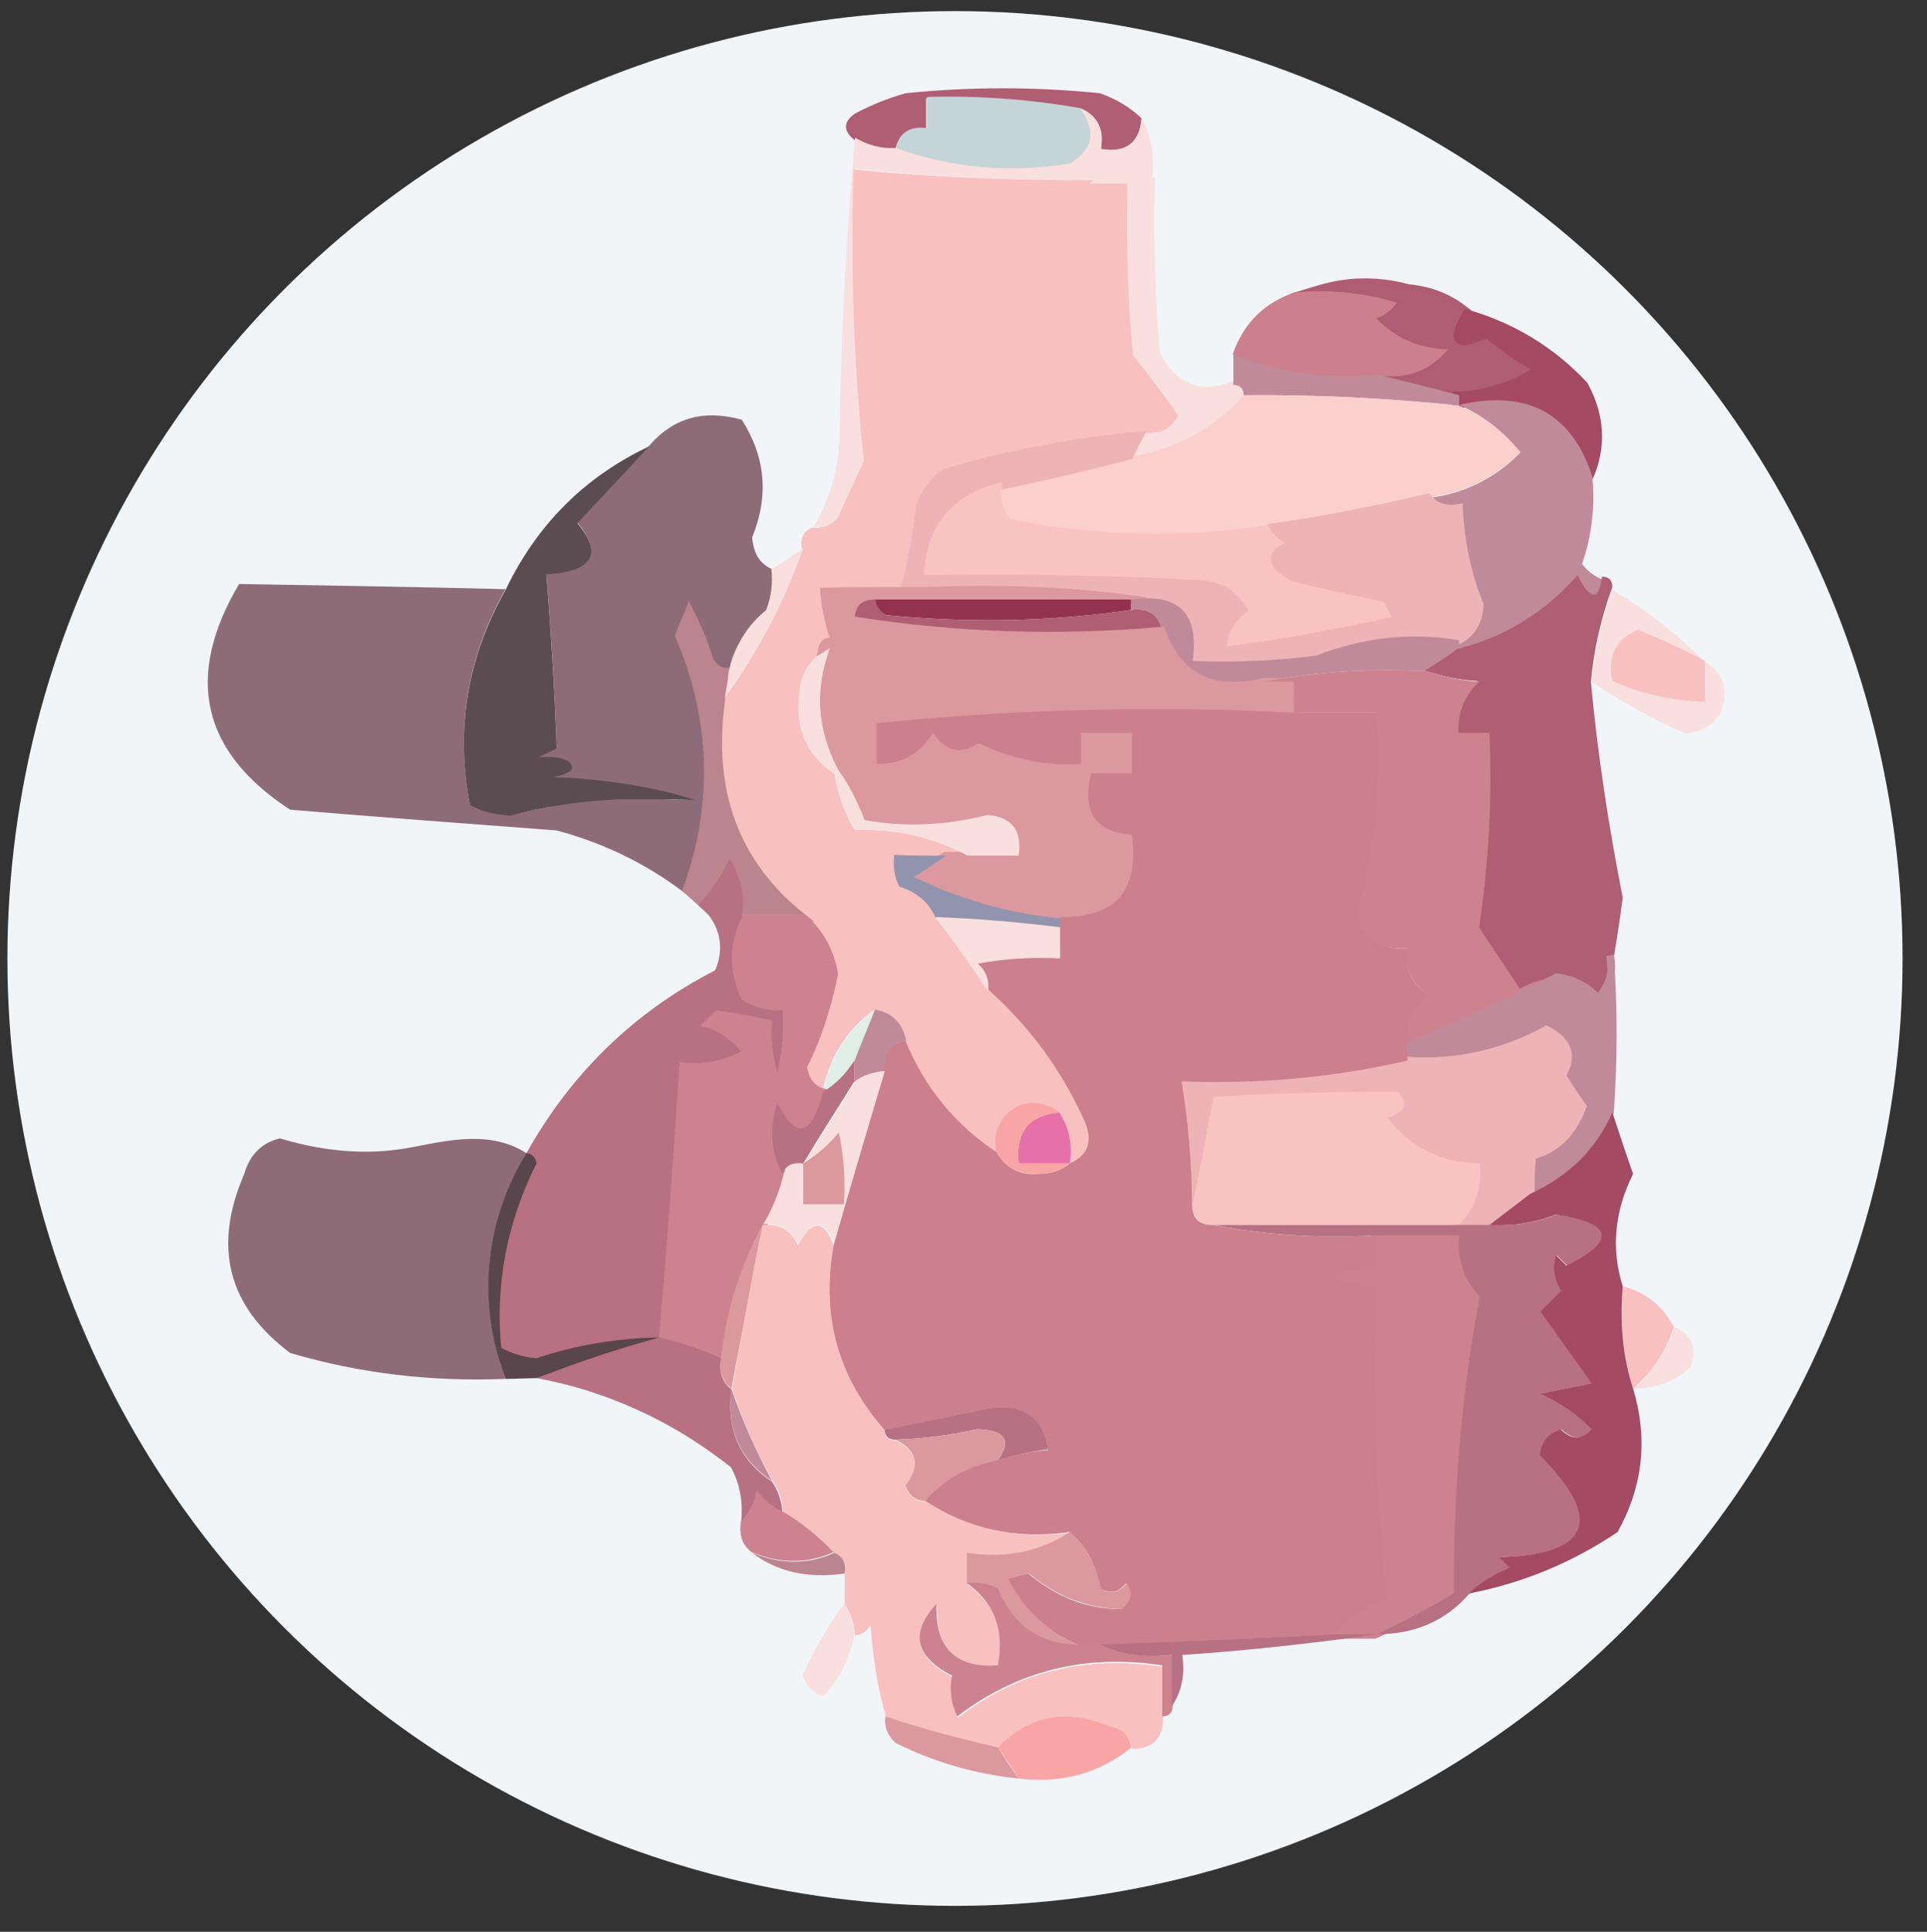 <?xml version="1.0" encoding="utf-8"?>
<!-- Generator: Adobe Illustrator 26.0.2, SVG Export Plug-In . SVG Version: 6.00 Build 0)  -->
<svg version="1.1" id="Layer_1" xmlns="http://www.w3.org/2000/svg" xmlns:xlink="http://www.w3.org/1999/xlink" x="0px" y="0px"
	 viewBox="0 0 260.3 261" style="enable-background:new 0 0 260.3 261;" xml:space="preserve">
<rect x="0" y="0" width="260.3" height="261" fill="#333333" stroke="none"/>
<style type="text/css">
	.st0{fill:#F2F5F8;}
	.st1{fill-rule:evenodd;clip-rule:evenodd;fill:#AF5E73;}
	.st2{fill-rule:evenodd;clip-rule:evenodd;fill:#C5D4D6;}
	.st3{fill-rule:evenodd;clip-rule:evenodd;fill:#F9DFDE;}
	.st4{fill-rule:evenodd;clip-rule:evenodd;fill:#F9C0C0;}
	.st5{fill-rule:evenodd;clip-rule:evenodd;fill:#AF5E73;stroke:#AF5D73;stroke-miterlimit:10;}
	.st6{fill-rule:evenodd;clip-rule:evenodd;fill:#F9DFDE;stroke:#F9DFDE;stroke-miterlimit:10;}
	.st7{fill-rule:evenodd;clip-rule:evenodd;fill:#CC7F8D;}
	.st8{fill-rule:evenodd;clip-rule:evenodd;fill:#A54A63;stroke:#A54A63;stroke-miterlimit:10;}
	.st9{fill-rule:evenodd;clip-rule:evenodd;fill:#C18A9A;}
	.st10{fill-rule:evenodd;clip-rule:evenodd;fill:#FBCFCC;}
	.st11{fill-rule:evenodd;clip-rule:evenodd;fill:#EEB3B7;stroke:#EEB3B7;stroke-miterlimit:10;}
	.st12{fill-rule:evenodd;clip-rule:evenodd;fill:#F9C3C1;stroke:#F9C3C1;stroke-miterlimit:10;}
	.st13{fill-rule:evenodd;clip-rule:evenodd;fill:#DC989F;stroke:#DC989F;stroke-miterlimit:10;}
	.st14{fill-rule:evenodd;clip-rule:evenodd;fill:#933250;}
	.st15{fill-rule:evenodd;clip-rule:evenodd;fill:#8E6C77;}
	.st16{fill-rule:evenodd;clip-rule:evenodd;fill:#BC848C;stroke:#BC848C;stroke-miterlimit:10;}
	.st17{fill-rule:evenodd;clip-rule:evenodd;fill:#5B4C52;}
	.st18{fill-rule:evenodd;clip-rule:evenodd;fill:#CD838F;}
	.st19{fill-rule:evenodd;clip-rule:evenodd;fill:#9294AD;}
	.st20{fill-rule:evenodd;clip-rule:evenodd;fill:#C18A9A;stroke:#C18A9A;stroke-miterlimit:10;}
	.st21{fill-rule:evenodd;clip-rule:evenodd;fill:#DFEEE7;}
	.st22{fill-rule:evenodd;clip-rule:evenodd;fill:#CD838F;stroke:#CD838F;stroke-miterlimit:10;}
	.st23{fill-rule:evenodd;clip-rule:evenodd;fill:#B87083;}
	.st24{fill-rule:evenodd;clip-rule:evenodd;fill:#59454C;}
	.st25{fill-rule:evenodd;clip-rule:evenodd;fill:#DC989F;}
	.st26{fill-rule:evenodd;clip-rule:evenodd;fill:#F9C3C1;}
	.st27{fill-rule:evenodd;clip-rule:evenodd;fill:#A54A63;}
	.st28{fill-rule:evenodd;clip-rule:evenodd;fill:#E870A9;}
	.st29{fill-rule:evenodd;clip-rule:evenodd;fill:#F9A5A5;}
	.st30{fill-rule:evenodd;clip-rule:evenodd;fill:#BC848C;}
</style>
<circle class="st0" cx="129" cy="129.5" r="128"/>
<g>
	<path class="st1" d="M154.2,16c-0.3,3.3-2.1,4.7-5.5,4.2c0.5-2.7-0.4-4.6-2.8-5.5c-6.8-1.2-13.8-1.7-20.8-1.4c0,1.4,0,2.8,0,4.2
		c-2.3-0.3-3.7,0.6-4.2,2.8c-2,0.1-3.9-0.4-5.5-1.4c-1.5-1.2-1.5-2.4,0-3.5c2.2-1.2,4.5-2.1,6.9-2.8c8.8-0.9,17.5-0.9,26.3,0
		C150.8,13.4,152.7,14.5,154.2,16z"/>
</g>
<g>
	<path class="st2" d="M145.9,14.6c2.3,3.1,1.8,5.6-1.4,7.6c-8.2,1.3-16.1,0.6-23.5-2.1c0.4-2.1,1.8-3.1,4.2-2.8c0-1.4,0-2.8,0-4.2
		C132.1,12.9,139,13.4,145.9,14.6z"/>
</g>
<g>
	<path class="st3" d="M145.9,14.6c2.3,0.9,3.2,2.8,2.8,5.5c3.4,0.6,5.3-0.8,5.5-4.2c1.3,2.4,1.8,5.2,1.4,8.3c-2.5-1.7-4.8-1.7-6.9,0
		c-11.1,0.2-22.2-0.3-33.2-1.4c-0.4,13.3,0,26.4,1.4,39.4c-1.1,2.5-2.3,5.1-3.5,7.6c-0.9,1-2.1,1.5-3.5,1.4
		c2.2-3.7,3.4-7.9,3.5-12.5c0.2-13.6,0.9-27,2.1-40.1c1.7,1,3.5,1.5,5.5,1.4c7.5,2.7,15.3,3.4,23.5,2.1
		C147.7,20.2,148.1,17.7,145.9,14.6z"/>
</g>
<g>
	<path class="st4" d="M148.6,24.3c1.4,0,2.8,0,4.2,0c-0.2,7.9,0,15.7,0.7,23.5c2.2,2.7,4.3,5.4,6.2,8.3c-1.1,2.2-3,3.2-5.5,2.8
		c-8.9,0.9-17.7,2.5-26.3,4.8c-1.7,1.2-2.8,2.9-3.5,4.8c-0.4,3.8-1.1,7.5-2.1,11.1c-3.7,0-7.4,0-11.1,0c0.2,2.4,0.6,4.7,1.4,6.9
		c-0.9,0-1.4,0.5-1.4,1.4c-1.7,1.2-2.7,3-2.8,5.5c-0.5,4.2,0.9,7.4,4.2,9.7c0.2,3.2,1.2,6.2,2.8,9c5.7-0.1,10.8,1,15.2,3.5
		c-0.9,0-1.9,0-2.8,0c-2.3,0-4.5,0-6.7,0.1c0,0.6,0,1.2,0.1,2c0.1,0.8,0.3,1.5,0.5,2c0.7,0.2,2.2,0.6,3.6,2c0.8,0.8,1.2,1.6,1.4,2.1
		c1.1,1.7,2.3,3.3,3.5,5c1.2,1.7,2.5,3.4,3.7,5.1c1.4,1.1,3.2,2.8,5.1,5.1c1,1.2,1.6,2.2,3,4.1c2.2,3.2,3.5,5.7,4.6,8.6
		c0.4,0.9,0.8,2.2,0.3,3.5c-0.6,1.3-1.9,1.9-2.5,2.2c0.1-0.8,0.3-2.2-0.1-3.9c-0.3-1.4-0.9-2.5-1.3-3.1c-5.1-2.4-7.8-0.5-8.3,5.5
		c-5.7-3.9-9.9-8.9-12.5-15.2c-0.5-2.3-1.9-3.7-4.2-4.2c-3.7,2.7-6,6.4-6.9,11.1c-1.6-0.4-2.5-1.6-2.8-3.5c1.9-3.9,3.3-8.1,4.2-12.5
		c-0.5-3-1.9-5.6-4.2-7.6c-9-7.2-12.7-16.9-11.1-29.1c4.8-6.2,8.5-13.1,11.1-20.8c-0.2-1.4,0.2-2.3,1.4-2.8c1.4,0.1,2.5-0.3,3.5-1.4
		c1.2-2.6,2.3-5.1,3.5-7.6c-1.4-13-1.8-26.2-1.4-39.4C126.5,24,137.5,24.4,148.6,24.3z"/>
</g>
<g>
	<path class="st5" d="M177.6,39.2c1.3-0.4,2.9-0.8,4.8-1c3.3-0.3,6,0.2,7.8,0.7c3.3,0.3,6,1.5,8.3,3.5c-2.3,3.9-1.4,4.8,2.8,2.8
		c2.1,1.9,4.4,3.6,6.9,4.8c-3.4,2.2-7,3.4-11.1,3.5c-3.7-0.9-7.4-1.8-11.1-2.8c3.9,0.7,7.2-0.5,9.7-3.5c-3.9,0-7.1-1.4-9.7-4.2
		c1.1-0.4,2-1.1,2.8-2.1c-2-0.5-4.3-1-6.8-1.3C180.4,39.3,178.9,39.2,177.6,39.2z"/>
</g>
<g>
	<path class="st6" d="M148.6,24.3c2.1-1.7,4.5-1.7,6.9,0c-0.2,7.9,0,15.7,0.7,23.5c2.4,4.6,5.9,6,10.4,4.2c0.9,0,1.4,0.5,1.4,1.4
		c-4,4.5-9.1,7.3-15.2,8.3c0.5-0.9,0.9-1.8,1.4-2.8c2.6,0.4,4.4-0.5,5.5-2.8c-2-2.9-4-5.6-6.2-8.3c-0.7-7.8-0.9-15.7-0.7-23.5
		C151.4,24.3,150,24.3,148.6,24.3z"/>
</g>
<g>
	<path class="st7" d="M174.9,39.5c4.7-0.4,9.3,0,13.8,1.4c-0.7,1-1.6,1.7-2.8,2.1c2.6,2.7,5.8,4.1,9.7,4.2c-2.5,3-5.7,4.1-9.7,3.5
		c-6.9,0.7-13.4-0.2-19.4-2.8C168,43.6,170.8,40.9,174.9,39.5z"/>
</g>
<g>
	<path class="st8" d="M198.1,42.3c6.2,1.8,11.5,5,15.9,9.7c2.3,4.2,2.5,8.4,0.7,12.5c-2.8-8.6-8.8-11.8-18-9.7c0-0.5,0-0.9,0-1.4
		c4-0.1,7.7-1.3,11.1-3.5c-2.5-1.3-4.8-2.9-6.9-4.8C196.7,47.1,195.8,46.2,198.1,42.3z"/>
</g>
<g>
	<path class="st9" d="M166.6,47.8c6,2.6,12.5,3.5,19.4,2.8c3.7,0.9,7.4,1.8,11.1,2.8c0,0.5,0,0.9,0,1.4c-9.7-1-19.3-1.5-29.1-1.4
		c0-0.9-0.5-1.4-1.4-1.4C166.6,50.6,166.6,49.2,166.6,47.8z"/>
</g>
<g>
	<path class="st10" d="M168,53.4c9.7-0.1,19.4,0.4,29.1,1.4c3.3,1.5,6,3.5,8.3,6.2c-3.4,3.5-7.6,5.6-12.5,6.2
		c-6.9,1.6-13.8,3-20.8,4.2c-12.1,2-24.1,1.7-36-0.7c-1.2-1.4-1.6-3-1.4-4.8c6.2-1.2,12.2-2.6,18-4.2C158.9,60.7,164,57.9,168,53.4z
		"/>
</g>
<g>
	<path class="st11" d="M154,58.8c-0.5,0.9-0.9,1.8-1.4,2.8c-5.8,1.5-11.8,2.9-18,4.2c-6.2,1.7-9.4,5.8-9.7,12.5c0,0.5,0,0.9,0,1.4
		c-0.9,0-1.8,0-2.8,0c1-3.6,1.7-7.3,2.1-11.1c0.6-2,1.8-3.6,3.5-4.8C136.4,61.3,145.1,59.6,154,58.8z"/>
</g>
<g>
	<path class="st9" d="M197.1,54.7c9.2-2.1,15.2,1.1,18,9.7c0.4,4.1-0.1,8-1.4,11.8c0.8,1,1.7,1.7,2.8,2.1c-0.4,3.2-1.5,3.2-3.5,0
		c-4.4,4.9-9.7,8.1-15.9,9.7c0-0.5,0-0.9,0-1.4c1.7-0.9,2.6-2.5,2.8-4.8c-1.7-4.3-2.6-8.6-2.8-13.1c-1.8,0.3-3.2-0.1-4.2-1.4
		c4.9-0.6,9.1-2.7,12.5-6.2C203.1,58.3,200.4,56.2,197.1,54.7z"/>
</g>
<g>
	<path class="st12" d="M134.8,65.8c-0.2,1.8,0.2,3.4,1.4,4.8c11.9,2.4,23.9,2.7,36,0.7c0.6,1,1.5,1.7,2.8,2.1c-3.5,1.4-3.5,3,0,4.8
		c4.2,0.9,8.3,1.8,12.5,2.8c0.5,0.9,0.9,1.8,1.4,2.8c-7.8,1.7-15.7,3.1-23.5,4.2c0-2.3,0.9-4.1,2.8-5.5c-1.2-2-3.1-3.2-5.5-3.5
		c-12.4-0.7-24.9-0.9-37.4-0.7C125.4,71.6,128.6,67.5,134.8,65.8z"/>
</g>
<g>
	<path class="st11" d="M192.9,67.2c1,1.3,2.4,1.7,4.2,1.4c0.2,4.5,1.1,8.9,2.8,13.1c-0.1,2.3-1.1,3.9-2.8,4.8
		c-6.4-1.1-12.9-0.4-19.4,2.1c-5.5,0.7-11.1,0.9-16.6,0.7c0.9-6.5-1.8-9.2-8.3-8.3c-9-1.4-18.2-1.8-27.7-1.4c0-0.5,0-0.9,0-1.4
		c12.5-0.2,24.9,0,37.4,0.7c2.5,0.3,4.3,1.4,5.5,3.5c-1.9,1.4-2.8,3.3-2.8,5.5c7.9-1,15.7-2.4,23.5-4.2c-0.5-0.9-0.9-1.8-1.4-2.8
		c-4.2-0.9-8.3-1.8-12.5-2.8c-3.5-1.8-3.5-3.4,0-4.8c-1.3-0.4-2.2-1.1-2.8-2.1C179.1,70.2,186.1,68.8,192.9,67.2z"/>
</g>
<g>
	<path class="st13" d="M122.9,79.8c0.9,0,1.9,0,2.9,0c9.9-0.4,19.6,0,29,1.4c-12,0-24.2,0-36.2,0c-1.9,0-2.9,0.9-2.9,2.9
		c-0.9,0.9-1.9,1.9-2.9,2.9c-0.7-2.3-1.3-4.6-1.5-7.1C115.2,79.8,119,79.8,122.9,79.8z"/>
</g>
<g>
	<path class="st14" d="M118.2,81c11.5,0,23.1,0,34.6,0c0,0.5,0,0.9,0,1.4c-10.8,1.6-21.9,1.8-33.2,0.7
		C118.8,82.6,118.3,81.9,118.2,81z"/>
</g>
<g>
	<path class="st1" d="M118.2,81c0.2,0.9,0.6,1.5,1.4,2.1c11.3,1.1,22.4,0.9,33.2-0.7c2.3-0.3,3.7,0.6,4.2,2.8
		c-13.9,1.3-27.8,0.8-41.5-1.4C115.4,82,116.3,81,118.2,81z"/>
</g>
<g>
	<path class="st15" d="M104.3,76.9c0.2,1.9,0,3.7-0.7,5.5c-2.7,2.2-4.3,4.9-4.8,8.3c-1.2,0.2-2.1-0.3-2.8-1.4
		c-0.7-2.4-1.6-4.7-2.8-6.9c-0.5,1.2-0.9,2.3-1.4,3.5c4.7,11.7,5.2,23.4,1.4,35.3c-5.3-4.2-11.3-7.2-18-9c-12-0.9-24-1.8-36-2.8
		c-12-7.8-14.3-18-6.9-30.5c12,0.2,24,0.4,36,0.7c-5.2,9.2-6.8,18.9-4.8,29.1c1.7,0.8,3.5,1.3,5.5,1.4c4.8-1.1,9.7-2,14.5-2.8
		c3.3,0.6,6.5,0.8,9.7,0.7c-6.3-1.7-12.8-2.6-19.4-2.8c5.1-1.3,4.6-2.2-1.4-2.8c0.9-0.5,1.8-0.9,2.8-1.4c-0.3-8.2-0.8-16-1.4-23.5
		c6.3-0.4,7.6-2.7,4.2-6.9c3.2-3.5,6.4-6.9,9.7-10.4c3.3-3.8,7.4-4.9,12.5-3.5c3.2,5,3.7,10.3,1.4,15.9
		C101.8,74.9,102.7,76.2,104.3,76.9z"/>
</g>
<g>
	<path class="st16" d="M98.8,90.7c-0.8,1.2-1.3,2.6-1.4,4.2c-1.6,12.2,2,21.9,11.1,29.1c-2.8,0-5.5,0-8.3,0c0.4-2.9,0-5.7-1.4-8.3
		c-0.5,0.8-1.1,1.9-1.7,3.3c-0.6,1.7-0.9,3.1-1,4.3c-1.1-1-2.2-2.1-3.4-3.1c1.3-3.4,2.8-8.8,2.9-15.4c0.1-8.5-2.3-15.2-3.9-18.9
		c0.5-1.2,0.9-2.3,1.4-3.5c1.1,2.2,2.1,4.5,2.8,6.9C96.7,90.5,97.6,90.9,98.8,90.7z"/>
</g>
<g>
	<path class="st3" d="M217.8,79.7c4.6,2.7,8.7,6,12.5,9.7c2.6,1.6,3.3,3.9,2.1,6.9c-1.1,1.8-2.7,2.7-4.8,2.8
		c-4.4-1.9-8.5-4.3-12.5-6.9C215.4,87.8,216.4,83.7,217.8,79.7z"/>
</g>
<g>
	<path class="st9" d="M152.8,82.4c0-0.5,0-0.9,0-1.4c6.5-0.9,9.2,1.9,8.3,8.3c5.6,0.2,11.1,0,16.6-0.7c6.5-2.5,13-3.2,19.4-2.1
		c0,0.5,0,0.9,0,1.4c-1.4,0.9-2.8,1.8-4.2,2.8c-7.6-0.4-15,0-22.1,1.4c-7,1.7-11.6-0.7-13.8-6.9C156.5,83.1,155.1,82.1,152.8,82.4z"
		/>
</g>
<g>
	<path class="st1" d="M216.4,77.9c0.9,0,1.4,0.5,1.4,1.4c-1.5,4.1-2.5,8.4-2.9,12.8c0.9,9.8,2.4,19.5,4.3,29.2
		c-0.4,3.1-0.9,6.2-1.4,9.2c0.4,2.1-0.1,4-1.4,5.6c-1.6-1.6-3.5-2.6-5.6-2.9c-2.1-0.1-3.9,0.4-5.6,1.4c-1.8-2.9-3.8-5.6-5.6-8.5
		c1.3-8.9,1.8-18,1.4-27c-1.4,0-2.9,0-4.3,0c-0.2-2.8,0.8-5.2,2.9-7.1c-2.4-0.1-4.7-0.6-7.1-1.4c1.4-0.9,2.9-1.8,4.3-2.9
		c6.4-1.6,11.8-4.9,16.3-10C214.8,81.2,216,81.2,216.4,77.9z"/>
</g>
<g>
	<path class="st4" d="M230.3,89.3c0,1.8,0,3.7,0,5.5c-4.4-0.1-8.5-1-12.5-2.8c-0.7-3.4,0.5-5.7,3.5-6.9
		C224.5,86.4,227.5,87.8,230.3,89.3z"/>
</g>
<g>
	<path class="st17" d="M87.7,60.3c-3.2,3.5-6.5,6.9-9.7,10.4c3.5,4.2,2.1,6.5-4.2,6.9c0.6,7.5,1.1,15.4,1.4,23.5
		c-0.4,0.2-0.9,0.5-1.4,0.7c-0.3,0.2-0.7,0.3-1,0.5c0.5,0,3.3-0.3,4.3,0.9c0.2,0.3,0.2,0.4,0.2,0.5c-0.1,0.9-2.5,1.3-2.7,1.3
		c3.3,0.1,7,0.4,11,1.1c3.1,0.5,5.9,1.2,8.3,2c-1.8-0.1-3.7-0.1-5.5-0.1c-1.6,0-3.3,0-4.9,0c-2.2,0.1-4.7,0.3-7.3,0.7
		c-2.7,0.4-5.1,0.9-7.2,1.5c-2-0.1-3.8-0.5-5.5-1.4c-2-10.2-0.4-19.9,4.8-29.1C72.5,70.9,79,64.4,87.7,60.3z"/>
</g>
<g>
	<path class="st3" d="M108.5,74.1c-1.2,3.3-2.7,7.1-4.9,11.1c-1.9,3.5-3.8,6.5-5.7,9.1c0.2-1.1,0.4-2.2,0.5-3.3
		c0.2-1.1,0.6-2.7,1.6-4.4c1.1-2.1,2.6-3.4,3.5-4.2c0.7-1.8,0.9-3.6,0.7-5.5C105.7,76,107.1,75,108.5,74.1z"/>
</g>
<g>
	<path class="st13" d="M115.4,83.8c13.8,2.2,27.6,2.6,41.5,1.4c2.3,6.3,6.9,8.6,13.8,6.9c1.4,0,2.8,0,4.2,0c0,1.4,0,2.8,0,4.2
		c-18.5-1-37.4-0.5-56.8,1.4c0,1.8,0,3.7,0,5.5c3.4,0.1,5.9-1.3,7.6-4.2c1.8,2.6,3.9,3,6.2,1.4c4.4,2.1,9,3,13.8,2.8
		c0-1.4,0-2.8,0-4.2c2.3,0,4.6,0,6.9,0c0,1.8,0,3.7,0,5.5c-1.8,0-3.7,0-5.5,0c-1.2,5.2,0.6,7.9,5.5,8.3c1.1,7.5-2.2,11.2-9.7,11.1
		c-6.8-0.7-13.2-2.6-19.4-5.5c1.5-0.9,2.9-1.9,4.2-2.8c0.9,0,1.8,0,2.8,0c2.3,0,4.6,0,6.9,0c0.6-3.4-0.8-5.2-4.2-5.5
		c-5.5,1.4-11,1.7-16.6,0.7c-1-2.8-2.4-5.4-4.2-7.6c-2.5-5-2.9-10.1-1.4-15.2c0-0.9,0.5-1.4,1.4-1.4
		C113.6,85.7,114.5,84.7,115.4,83.8z"/>
</g>
<g>
	<path class="st6" d="M111.2,88.7c-1.6,5.2-1.1,10.2,1.4,15.2c-3.2-2.3-4.6-5.5-4.2-9.7C108.5,91.7,109.4,89.8,111.2,88.7z"/>
</g>
<g>
	<path class="st18" d="M170.8,92.1c7.1-1.4,14.5-1.8,22.1-1.4c2.4,0.8,4.7,1.3,6.9,1.4c-2,1.9-2.9,4.2-2.8,6.9c1.4,0,2.8,0,4.2,0
		c0.4,8.8-0.1,17.6-1.4,26.3c1.8,2.8,3.7,5.5,5.5,8.3c1.7-1,3.6-1.5,5.5-1.4c-6.7,3.5-13.7,6.7-20.8,9.7c-0.4-3.1,0.5-5.6,2.8-7.6
		c-2.2-1.5-3.1-3.5-2.8-6.2c-3.6,0.3-5.9-1.3-6.9-4.8c2.6-8.8,3.5-17.7,2.8-27c-3.7,0-7.4,0-11.1,0c0-1.4,0-2.8,0-4.2
		C173.6,92.1,172.2,92.1,170.8,92.1z"/>
</g>
<g>
	<path class="st3" d="M112.6,103.2c1.8,2.2,3.1,4.8,4.2,7.6c5.6,1,11.1,0.7,16.6-0.7c3.3,0.3,4.7,2.1,4.2,5.5c-2.3,0-4.6,0-6.9,0
		c-4.4-2.4-9.5-3.6-15.2-3.5C113.8,109.4,112.9,106.4,112.6,103.2z"/>
</g>
<g>
	<path class="st19" d="M127.8,115.6c-1.2,0.9-2.7,1.8-4.3,2.9c6.3,3.1,12.9,4.9,19.8,5.6c0,0.5,0,0.9,0,1.4
		c-5.6-0.7-11.2-1.2-16.9-1.4c-0.8-2.1-2.6-3.6-4.9-4.3c-0.7-1.3-0.9-2.8-0.7-4.3C123.1,115.6,125.4,115.6,127.8,115.6z"/>
</g>
<g>
	<path class="st3" d="M126.3,123.9c5.8,0.2,11.4,0.7,17.1,1.4c0,1.4,0,2.9,0,4.3c-1.7-0.1-3.6-0.1-5.7,0c-1.9,0.1-3.6,0.4-5.1,0.7
		c0.2,0.2,1,0.8,1.1,2c0.1,0.8-0.1,1.4-0.3,1.6C131.3,130.6,128.9,127.3,126.3,123.9z"/>
</g>
<g>
	<path class="st20" d="M217.5,129.1c0.5,6.9,0.5,14.1,0,21.2c-2.2,5.1-6,8.9-11.3,11.3c0-1.4,0-2.9,0-4.3c-1.5,0.2-2.9,0-4.3-0.7
		c5.6,0.5,9.4-1.8,11.3-7c-0.9-1.4-1.8-2.9-2.9-4.3c1.6-2.7,0.9-4.8-2.1-6.3c-5.9,3.2-12.4,4.6-19.1,4.3c0-0.5,0-0.9,0-1.4
		c7.2-3.1,14.3-6.3,21.2-9.9c2.1,0.3,4.1,1.2,5.6,2.9C217.4,133.1,218,131.2,217.5,129.1z"/>
</g>
<g>
	<path class="st21" d="M118.2,136.4c-0.9,2.3-1.8,4.6-2.8,6.9c-1.1,1.7-2.5,3-4.2,4.2C112.2,142.8,114.5,139.2,118.2,136.4z"/>
</g>
<g>
	<path class="st9" d="M118.2,136.4c2.3,0.4,3.7,1.8,4.2,4.2c-2.1,0.4-3.1,1.8-2.8,4.2c-1.5,0.1-2.9,0.5-4.2,1.4c0-0.9,0-1.8,0-2.8
		C116.3,141,117.3,138.7,118.2,136.4z"/>
</g>
<g>
	<path class="st22" d="M100.2,124c2.8,0,5.5,0,8.3,0c2.3,2,3.7,4.6,4.2,7.6c-0.9,4.4-2.2,8.6-4.2,12.5c0.3,1.9,1.2,3.1,2.8,3.5
		c-1.7,6.1-3.7,6.5-6.2,1.4c-1.1,3.5-0.9,6.7,0.7,9.7c-0.5,2.5-1.5,4.8-2.8,6.9c-3,5.5-4.8,11.5-5.5,18c-2.7-1.2-5.4-2.1-8.3-2.8
		c1-12.4,2-24.9,2.8-37.4c2.9,0.4,5.7,0,8.3-1.4c-1.5-1.8-3.4-3-5.5-3.5c0.7-0.7,1.4-1.4,2.1-2.1c2.2,0.2,4.7,0.7,7.6,1.4
		c-0.2,2.4,0,4.7,0.7,6.9c0.7-2.7,0.9-5.5,0.7-8.3c-2,0.1-3.8-0.4-5.5-1.4C98.4,131.1,98.4,127.4,100.2,124z"/>
</g>
<g>
	<path class="st3" d="M119.6,144.7c-2.4,8-4.7,15.8-6.9,23.5c-1.3-3.6-2.9-3.6-4.8,0c-1-2-2.6-3-4.8-2.8c1.3-2.1,2.2-4.5,2.8-6.9
		c0.5-1.2,1.4-1.6,2.8-1.4c2.3-3.7,4.6-7.4,6.9-11.1C116.6,145.3,118,144.8,119.6,144.7z"/>
</g>
<g>
	<path class="st23" d="M100.2,124c-1.8,3.5-1.8,7.2,0,11.1c1.7,1,3.6,1.5,5.5,1.4c0.2,2.8,0,5.6-0.7,8.3c-0.7-2.3-0.9-4.6-0.7-6.9
		c-2.9-0.7-5.4-1.1-7.6-1.4c-0.7,0.7-1.4,1.4-2.1,2.1c2.2,0.5,4,1.6,5.5,3.5c-2.6,1.3-5.4,1.8-8.3,1.4C91,156,90.1,168.4,89,180.9
		c-5.7,0-11.2,1-16.6,2.8c-1.8-0.1-3.4-0.6-4.8-1.4c-0.8-8.7,0.8-17.1,4.8-24.9c-0.2-0.8-0.6-1.3-1.4-1.4
		c6-10.8,14.5-19.2,25.6-24.9c0.2-0.5,1.2-2.7,0.3-5.3c-0.7-2-2-3.1-2.6-3.5c0.6-0.7,1.3-1.4,1.9-2.3c1-1.4,1.8-2.8,2.4-4
		c0.4,0.6,0.7,1.3,1,2.1C100.6,120.5,100.4,122.7,100.2,124z"/>
</g>
<g>
	<path class="st23" d="M115.4,143.3c0,0.9,0,1.8,0,2.8c-2.3,3.7-4.7,7.4-6.9,11.1c-1.4-0.2-2.3,0.2-2.8,1.4
		c-1.6-2.9-1.8-6.2-0.7-9.7c2.5,5.2,4.6,4.7,6.2-1.4C113,146.4,114.3,145,115.4,143.3z"/>
</g>
<g>
	<path class="st11" d="M206.8,161.3c-1.8,1.4-3.7,2.8-5.5,4.2c-1.4,0-2.8,0-4.2,0c2.2-2.3,3.1-5,2.8-8.3c-5.2-0.1-9.4-2.2-12.5-6.2
		c2.5-0.7,2.9-1.9,1.4-3.5c-8.1,0-16.5,0.2-24.9,0.7c-0.9,5-1.8,9.8-2.8,14.5c0-5.6-0.5-11.1-1.4-16.6c10.3,0.5,20.5-0.4,30.5-2.8
		c6.6,0.4,12.9-1,18.7-4.2c3,1.5,3.7,3.6,2.1,6.2c0.9,1.4,1.8,2.8,2.8,4.2c-1.9,5.1-5.6,7.4-11.1,6.9c1.3,0.7,2.7,0.9,4.2,0.7
		C206.8,158.6,206.8,159.9,206.8,161.3z"/>
</g>
<g>
	<path class="st15" d="M71.1,155.8c-5.7,9.9-6.6,20.1-2.8,30.5c-9.9,0.4-19.6-0.7-29.1-3.5c-8.4-6.3-10.5-14.3-6.2-24.2
		c0.7-2.5,2.3-4.2,4.8-4.8c7.3,2.2,12.9,2,16.7,1.4C59,154.5,65.7,152.3,71.1,155.8C71.1,155.8,71.1,155.8,71.1,155.8z"/>
</g>
<g>
	<path class="st24" d="M71.1,155.8c0.8,0.1,1.2,0.5,1.4,1.4c-4,7.9-5.6,16.2-4.8,24.9c1.5,0.8,3.1,1.3,4.8,1.4
		c5.4-1.8,10.9-2.7,16.6-2.8c-5.5,1.8-11.1,3.7-16.6,5.5c-1.4,0-2.8,0.1-4.2,0.1c-1.1-2.9-2.6-7.8-2.3-14.1
		C66.4,164.3,69.4,158.6,71.1,155.8z"/>
</g>
<g>
	<path class="st25" d="M108.5,157.2c1.8-1.1,3.4-2.5,4.8-4.2c0.7,3.2,0.9,6.4,0.7,9.7c-1.8,0-3.7,0-5.5,0
		C108.5,160.9,108.5,159,108.5,157.2z"/>
</g>
<g>
	<path class="st26" d="M197.1,165.5c-11.1,0-22.1,0-33.2,0c-1.8,0-2.8-0.9-2.8-2.8c1-4.7,1.9-9.5,2.8-14.5
		c8.5-0.5,16.8-0.7,24.9-0.7c1.5,1.6,1.1,2.7-1.4,3.5c3.1,4,7.2,6.1,12.5,6.2C200.2,160.4,199.3,163.2,197.1,165.5z"/>
</g>
<g>
	<path class="st3" d="M226.2,179.3c2.5,1.1,3.1,3,2.1,5.5c-2.2,1.9-4.7,2.8-7.6,2.8C223.2,185.4,225.1,182.6,226.2,179.3z"/>
</g>
<g>
	<path class="st4" d="M219.2,173.8c3.1,0.8,5.4,2.6,6.9,5.5c-1.1,3.3-2.9,6.1-5.5,8.3C219.3,183.3,218.8,178.7,219.2,173.8z"/>
</g>
<g>
	<path class="st25" d="M103,165.5c-1.4,7.4-2.8,14.8-4.2,22.1c-1.3-1-1.7-2.4-1.4-4.2C98.1,177,100,171,103,165.5z"/>
</g>
<g>
	<path class="st23" d="M89.1,180.7c2.9,0.7,5.6,1.6,8.3,2.8c-0.3,1.8,0.1,3.2,1.4,4.2c-0.7,5.4,1.1,9.6,5.5,12.5
		c0.8,1.2,1.3,2.6,1.4,4.2c-1.3-0.6-2.5-1.5-3.5-2.8c-0.3,1.7-1,3.1-2.1,4.2c0.3-2.7-0.1-5.3-1.4-7.6c-2.6-2-5.8-4.3-9.7-6.3
		c-6.3-3.3-12.1-4.9-16.5-5.7c2.6-1,5.3-2,8.3-3C83.6,182.3,86.4,181.4,89.1,180.7z"/>
</g>
<g>
	<path class="st4" d="M103,165.5c2.2-0.2,3.9,0.7,4.8,2.8c1.9-3.6,3.5-3.6,4.8,0c-1.7,9.5,0.6,17.8,6.9,24.9c0,0.9,0.5,1.4,1.4,1.4
		c3,1.4,3.5,3.5,1.4,6.2c0.5,1.4,1.4,2.1,2.8,2.1c5.8,3.7,12.3,5.1,19.4,4.2c-3.9,2.6-8.5,3.6-13.8,2.8c0,1.4,0,2.8,0,4.2
		c3.7,2.6,5.1,6.2,4.2,11.1c-5.7,0.4-8.5-2.4-8.3-8.3c-3.6,3.9-3,7.1,2.1,9.7c-0.4,2-0.1,3.9,0.7,5.5c8-6.2,17.2-8.5,27.7-6.9
		c0,2.3,0,4.6,0,6.9c0,2.8-1.4,4.2-4.2,4.2c-0.2-1.5-1.1-2.4-2.8-2.8c-5.9-2.5-11-1.6-15.2,2.8c-5.2-1.1-10.2-2.5-15.2-4.2
		c-1.1-3.9-1.8-8-2.1-12.5c-0.5,0.8-1.2,1.2-2.1,1.4c-0.1-1.5-0.5-2.9-1.4-4.2c0-1.4,0-2.8,0-4.2c0.2-1.4-0.2-2.3-1.4-2.8
		c-2-2.2-4.3-4-6.9-5.5c-0.1-1.5-0.5-2.9-1.4-4.2c-2.3-4.1-4.1-8.2-5.5-12.5C100.2,180.3,101.5,172.9,103,165.5z"/>
</g>
<g>
	<path class="st22" d="M185.7,167c3.7,0,7.4,0,11.1,0c-0.4,3.2,0.6,6,2.8,8.3c-2.5,13.1-3.6,26.5-3.5,40.1
		c-3.5,2.1-6.9,3.9-10.4,5.5c-1.8,0-3.7,0-5.5,0c1.7-2.2,4-3.8,6.9-4.8c-1.4-14-1.8-28-1.4-42.2c-7.4-0.9-7.4-1.8,0-2.8
		C185.7,169.7,185.7,168.3,185.7,167z"/>
</g>
<g>
	<path class="st23" d="M198.5,215.3c-3.2,3.7-7.4,5.5-12.5,5.5c3.4-1.6,6.9-3.5,10.4-5.5c-0.1-13.6,1-27,3.5-40.1
		c-2.2-2.3-3.1-5.1-2.8-8.3c-3.7,0-7.4,0-11.1,0c-7.6,0.4-15,0-22.1-1.4c11.1,0,22.1,0,33.2,0c1.4,0,2.8,0,4.2,0
		c3.1,0.2,6.1-0.3,9-1.4c7.7,1.2,8.1,3.5,1.4,6.9c-0.5-0.5-0.9-0.9-1.4-1.4c-0.5,1.6-0.3,3.2,0.7,4.8c-0.9,0.9-1.8,1.8-2.8,2.8
		c2.3,3.2,4.6,6.4,6.9,9.7c-2.3,0.5-4.6,0.9-6.9,1.4c2.6,1.2,4.9,2.9,6.9,4.8c-1.2,1.5-2.6,1.5-4.2,0c-1.7,0.5-2.6,1.7-2.8,3.5
		c8.7,8.8,6.9,13.4-5.5,13.8c0.5,0.5,0.9,0.9,1.4,1.4C201.8,212.7,200,213.8,198.5,215.3z"/>
</g>
<g>
	<path class="st27" d="M217.8,150.3c0.9,2.7,1.8,5.5,2.8,8.3c-2.5,5-3,10.1-1.4,15.2c-0.4,4.9,0,9.5,1.4,13.8
		c2,6.7,1.4,13.1-2.1,19.4c-6.1,4.1-12.8,6.9-20.1,8.3c1.5-1.5,3.4-2.6,5.5-3.5c-0.5-0.5-0.9-0.9-1.4-1.4c12.4-0.4,14.2-5,5.5-13.8
		c0.2-1.8,1.1-2.9,2.8-3.5c1.5,1.5,2.9,1.5,4.2,0c-2-2-4.3-3.6-6.9-4.8c2.3-0.5,4.6-0.9,6.9-1.4c-2.3-3.2-4.6-6.5-6.9-9.7
		c0.9-0.9,1.8-1.8,2.8-2.8c-1-1.6-1.2-3.2-0.7-4.8c0.5,0.5,0.9,0.9,1.4,1.4c6.8-3.4,6.3-5.7-1.4-6.9c-2.9,1.1-5.9,1.6-9,1.4
		c1.8-1.4,3.7-2.8,5.5-4.2C211.9,158.9,215.6,155.3,217.8,150.3z"/>
</g>
<g>
	<path class="st23" d="M134.8,197.3c1.9-2.7,1-4.1-2.8-4.2c-3.7,0.8-7.3,1.3-11.1,1.4c-0.9,0-1.4-0.5-1.4-1.4
		c4.6-0.9,9.2-1.8,13.8-2.8c4.8-0.8,7.6,1,8.3,5.5C139.3,196.1,137,196.6,134.8,197.3z"/>
</g>
<g>
	<path class="st9" d="M98.8,187.6c1.4,4.2,3.3,8.4,5.5,12.5C99.9,197.2,98.1,193,98.8,187.6z"/>
</g>
<g>
	<path class="st25" d="M134.8,197.3c-4,0.8-7.2,2.7-9.7,5.5c-1.4,0-2.3-0.7-2.8-2.1c2.1-2.7,1.6-4.8-1.4-6.2
		c3.7-0.1,7.4-0.6,11.1-1.4C135.8,193.2,136.7,194.6,134.8,197.3z"/>
</g>
<g>
	<path class="st7" d="M174.9,96.3c3.7,0,7.4,0,11.1,0c0.7,9.2-0.2,18.2-2.8,27c1,3.5,3.3,5.1,6.9,4.8c-0.4,2.7,0.5,4.8,2.8,6.2
		c-2.3,2-3.2,4.5-2.8,7.6c0,0.5,0,0.9,0,1.4c-10,2.3-20.1,3.2-30.5,2.8c0.9,5.5,1.4,11,1.4,16.6c0,1.8,0.9,2.8,2.8,2.8
		c7.1,1.4,14.5,1.8,22.1,1.4c0,1.4,0,2.8,0,4.2c-7.4,0.9-7.4,1.8,0,2.8c-0.4,14.2,0,28.3,1.4,42.2c-2.9,1-5.2,2.6-6.9,4.8
		c-10.6,0.5-21.2,1-31.8,1.4c-0.9,0-1.8,0-2.8,0c-4.2-1.7-7.5-4.7-9.7-9c0.9-0.2,1.8-0.5,2.8-0.7c3.7,3.1,7.8,4.8,12.5,4.8
		c1.3-1,1.5-2.1,0.7-3.5c-1,1.3-2.1,1.5-3.5,0.7c-0.5-3.2-1.9-5.8-4.2-7.6c-7.1,1-13.6-0.4-19.4-4.2c2.5-2.9,5.7-4.7,9.7-5.5
		c2.2-0.7,4.5-1.2,6.9-1.4c-0.7-4.5-3.5-6.4-8.3-5.5c-4.6,0.9-9.2,1.9-13.8,2.8c-6.3-7.1-8.6-15.4-6.9-24.9
		c2.2-7.7,4.5-15.5,6.9-23.5c-0.3-2.3,0.6-3.7,2.8-4.2c2.6,6.3,6.7,11.4,12.5,15.2c1.1,2.1,3,3,5.5,2.8c1.7,0,3.1-0.5,4.2-1.4
		c2.5-1.1,3.1-3,2.1-5.5c-3.1-7-7.5-13-13.1-18c0.1-1.4-0.3-2.5-1.4-3.5c3.7-0.7,7.4-0.9,11.1-0.7c0-1.4,0-2.8,0-4.2
		c0-0.5,0-0.9,0-1.4c7.5,0.1,10.7-3.5,9.7-11.1c-4.9-0.4-6.8-3.1-5.5-8.3c1.8,0,3.7,0,5.5,0c0-1.8,0-3.7,0-5.5c-2.3,0-4.6,0-6.9,0
		c0,1.4,0,2.8,0,4.2c-4.9,0.3-9.5-0.7-13.8-2.8c-2.4,1.6-4.4,1.2-6.2-1.4c-1.7,2.9-4.3,4.3-7.6,4.2c0-1.8,0-3.7,0-5.5
		C137.5,95.8,156.4,95.3,174.9,96.3z"/>
</g>
<g>
	<path class="st28" d="M143.1,150.3c1.3,2,1.8,4.3,1.4,6.9c-2.3,0-4.6,0-6.9,0C137.1,153,139,150.6,143.1,150.3z"/>
</g>
<g>
	<path class="st29" d="M143.1,150.3c-4.1,0.4-6,2.7-5.5,6.9c2.3,0,4.6,0,6.9,0c-1.1,0.9-2.5,1.4-4.2,1.4c-1,0-2.4,0-3.7-0.8
		c-1-0.6-1.7-1.5-2-2.1c-0.6-2.4,0.5-5,2.6-6.1C139,148.6,141.4,148.9,143.1,150.3z"/>
</g>
<g>
	<path class="st18" d="M105.7,204.2c2.6,1.5,4.9,3.4,6.9,5.5c-3.5,1.6-7.2,1.6-11.1,0c-1.3-1-1.7-2.4-1.4-4.2
		c1.1-1.1,1.8-2.4,2.1-4.2C103.2,202.7,104.4,203.6,105.7,204.2z"/>
</g>
<g>
	<path class="st30" d="M101.6,209.8c3.9,1.6,7.6,1.6,11.1,0c1.2,0.5,1.6,1.4,1.4,2.8C109.2,213.3,105,212.4,101.6,209.8z"/>
</g>
<g>
	<path class="st25" d="M144.5,207c2.2,1.9,3.6,4.4,4.2,7.6c1.3,0.9,2.5,0.6,3.5-0.7c0.9,1.3,0.6,2.5-0.7,3.5
		c-4.6-0.1-8.8-1.7-12.5-4.8c-0.9,0.2-1.8,0.5-2.8,0.7c2.2,4.3,5.4,7.3,9.7,9c-5.3,0-9-2.5-11.1-7.6c-1.3-0.7-2.7-0.9-4.2-0.7
		c0-1.4,0-2.8,0-4.2C135.9,210.6,140.6,209.6,144.5,207z"/>
</g>
<g>
	<path class="st3" d="M114,216.7c0.8,1.2,1.3,2.6,1.4,4.2c-0.6,3.1-2,5.9-4.2,8.3c-1.4-0.5-2.3-1.4-2.8-2.8
		C110,222.8,111.9,219.6,114,216.7z"/>
</g>
<g>
	<path class="st18" d="M130.6,213.9c1.5-0.2,2.8,0,4.2,0.7c2.1,5.1,5.7,7.6,11.1,7.6c0.9,0,1.8,0,2.8,0c2.9,1.3,6.1,1.8,9.7,1.4
		c0,2.3,0,4.6,0,6.9c0,0.9-0.5,1.4-1.4,1.4c0-2.3,0-4.6,0-6.9c-10.5-1.6-19.7,0.8-27.7,6.9c-0.8-1.7-1.1-3.5-0.7-5.5
		c-5-2.6-5.7-5.8-2.1-9.7c-0.2,6,2.6,8.7,8.3,8.3C135.7,220.2,134.3,216.5,130.6,213.9z"/>
</g>
<g>
	<path class="st23" d="M180.5,220.8c1.8,0,3.7,0,5.5,0c-8.5,1.2-17.3,2.2-26.3,2.8c0.4,2.7-0.1,5-1.4,6.9c0-2.3,0-4.6,0-6.9
		c-3.5,0.4-6.8,0-9.7-1.4C159.3,221.8,169.9,221.4,180.5,220.8z"/>
</g>
<g>
	<path class="st25" d="M119.6,231.9c5,1.7,10.1,3,15.2,4.2c0.9,1.4,1.8,2.8,2.8,4.2c-5.8-0.6-11.4-2.2-16.6-4.8
		C119.9,234.5,119.4,233.3,119.6,231.9z"/>
</g>
<g>
	<path class="st29" d="M152.8,236.1c-4.3,3.5-9.4,4.9-15.2,4.2c-0.9-1.4-1.8-2.8-2.8-4.2c4.3-4.4,9.3-5.3,15.2-2.8
		C151.7,233.6,152.6,234.6,152.8,236.1z"/>
</g>
</svg>
